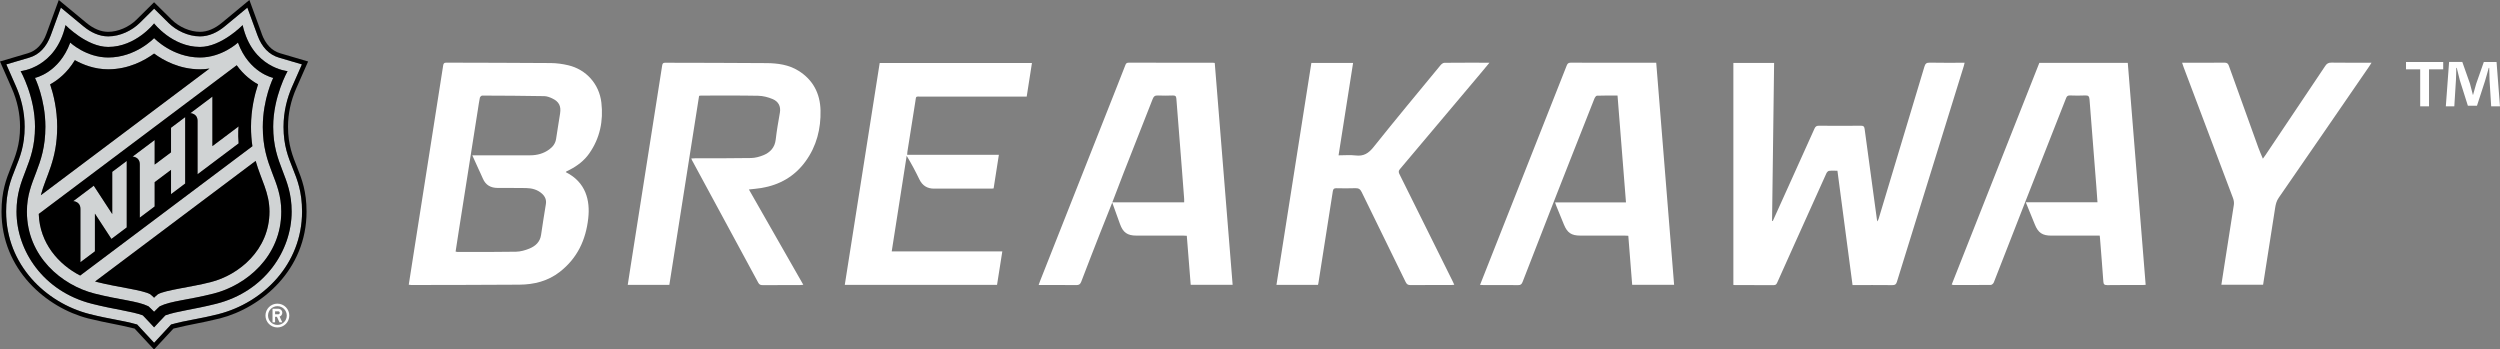 <?xml version="1.0" encoding="UTF-8"?><svg id="Layer_1" xmlns="http://www.w3.org/2000/svg" viewBox="0 0 819.2 114.52"><rect x="0" y="0" width="819.2" height="114.52" fill="#808080" stroke="none"/><defs><style>.cls-1{fill:#fff;}.cls-2{fill:#d0d3d4;}</style></defs><path class="cls-2" d="m92.91,41.54c0-5.07,1.22-9.55,2.83-13.2l3.19-7.24-7.5-2.21c-3.26-.96-5.64-3.43-7.07-7.33l-3.31-9.06-7.37,6.1c-2.43,2.01-5.2,3.32-8.14,3.32-3.95,0-7.85-1.97-10.29-4.38l-4.75-4.7-4.75,4.7c-2.44,2.42-6.35,4.38-10.3,4.38-2.94,0-5.72-1.31-8.14-3.32l-7.37-6.1-3.31,9.06c-1.43,3.9-3.8,6.37-7.07,7.33l-7.5,2.21,3.19,7.24c1.6,3.65,2.82,8.13,2.82,13.2,0,12.36-6.07,14.82-6.07,27.8,0,17.38,12.94,29.86,27.27,33.55,7.08,1.79,10.38,1.97,15.66,3.44.69.72,5.56,5.99,5.56,5.99,0,0,4.88-5.27,5.56-5.99,5.28-1.48,8.58-1.65,15.66-3.44,14.32-3.68,27.26-16.17,27.26-33.55,0-12.98-6.07-15.44-6.07-27.8Zm-22.05,58c-7.59,1.92-12.82,2.4-16.67,3.79-.49.46-3.7,3.94-3.7,3.94,0,0-3.21-3.48-3.7-3.94-3.85-1.39-9.09-1.88-16.67-3.79-15.96-4.04-24.71-17.44-24.71-30.2,0-11.59,6.06-15.17,6.06-27.83,0-9.87-4.71-18.2-4.71-18.2,0,0,11.58-1.01,14.71-15.08,0,0,6.94,7.15,13.98,7.15,9.07,0,15.04-7.71,15.04-7.71,0,0,5.97,7.71,15.04,7.71,7.04,0,13.98-7.15,13.98-7.15,3.14,14.07,14.72,15.08,14.72,15.08,0,0-4.71,8.33-4.71,18.2,0,12.66,6.05,16.24,6.05,27.83,0,12.76-8.75,26.16-24.71,30.2Z"/><path class="cls-2" d="m86.11,41.51c0-9.03,3.41-15.99,3.41-15.99,0,0-7.88-1.59-11.55-11.56,0,0-5.23,4.88-12.44,4.88-9.04,0-15.04-6.35-15.04-6.35,0,0-6,6.35-15.04,6.35-7.22,0-12.44-4.88-12.44-4.88-3.67,9.97-11.55,11.56-11.55,11.56,0,0,3.41,6.96,3.41,15.99,0,13.4-6.06,17.28-6.06,27.83,0,14.75,11.5,24.14,22.15,26.85,8.44,2.14,13.96,2.38,17.67,4.17,0,0,1.35,1.23,1.86,1.8.51-.57,1.86-1.8,1.86-1.8,3.7-1.79,9.22-2.03,17.66-4.17,10.66-2.71,22.15-12.1,22.15-26.85,0-10.55-6.06-14.43-6.06-27.83Zm-67.37,0c0-5.73-1.24-10.67-2.31-13.88,2.49-1.37,5.61-3.78,8.1-7.93,2.68,1.49,6.46,3,10.92,3,6.75,0,12.02-2.95,15.04-5.16,3.02,2.21,8.29,5.16,15.04,5.16,1.08,0,2.11-.09,3.11-.25L13.38,63.96c1.59-6.25,5.36-11.42,5.36-22.45Zm7.53,48.78c-7.07-3.63-13.26-10.61-13.57-20.19L77.56,21.38c2.26,3.14,4.86,5.08,6.99,6.25-1.07,3.2-2.31,8.15-2.31,13.88,0,2.38.17,4.49.46,6.39l-56.44,42.38Zm42.79,2.15c-6.69,1.7-14.86,2.57-17.33,3.99-.56.41-1.24,1.13-1.24,1.13,0,0-.68-.72-1.24-1.13-2.47-1.41-10.65-2.28-17.33-3.99-.25-.06-.5-.13-.76-.2l52.61-39.51c1.79,6.27,4.53,10.38,4.53,16.61,0,12.52-9.97,20.74-19.24,23.1Z"/><path class="cls-2" d="m36.78,70.14l-6.06-9.28-6.73,5.06s2.36.06,2.36,2.54v17.47l4.75-3.56v-12.36l5.41,8.29,5.02-3.77v-21.78l-4.75,3.57v13.83Z"/><path class="cls-2" d="m56.04,49.9l-5.36,4.02v-8.05l-7.24,5.43s2.36.07,2.36,2.54v17.47l4.88-3.66v-7.97l5.36-4.02v7.96l4.64-3.49v-21.78l-4.64,3.49v8.05Z"/><path class="cls-2" d="m69.61,47.87v-16.22l-7.23,5.43s2.36.06,2.36,2.54v17.48l13.47-10.12c-.29-3.49,0-5.56,0-5.56l-8.59,6.45Z"/><path d="m79.51,8.23s-6.94,7.15-13.98,7.15c-9.07,0-15.04-7.71-15.04-7.71,0,0-5.97,7.71-15.04,7.71-7.04,0-13.98-7.15-13.98-7.15-3.14,14.07-14.71,15.08-14.71,15.08,0,0,4.71,8.33,4.71,18.2,0,12.66-6.06,16.24-6.06,27.83,0,12.76,8.74,26.16,24.71,30.2,7.58,1.92,12.82,2.4,16.67,3.79.49.46,3.7,3.94,3.7,3.94,0,0,3.21-3.48,3.7-3.94,3.85-1.39,9.09-1.88,16.67-3.79,15.96-4.04,24.71-17.44,24.71-30.2,0-11.59-6.05-15.17-6.05-27.83,0-9.87,4.71-18.2,4.71-18.2,0,0-11.58-1.01-14.72-15.08Zm6.6,33.28c0,13.4,6.06,17.28,6.06,27.83,0,14.75-11.5,24.14-22.15,26.85-8.44,2.14-13.96,2.38-17.66,4.17,0,0-1.35,1.23-1.86,1.8-.51-.57-1.86-1.8-1.86-1.8-3.71-1.79-9.22-2.03-17.67-4.17-10.66-2.71-22.15-12.1-22.15-26.85,0-10.55,6.06-14.43,6.06-27.83,0-9.03-3.41-15.99-3.41-15.99,0,0,7.88-1.59,11.55-11.56,0,0,5.23,4.88,12.44,4.88,9.04,0,15.04-6.35,15.04-6.35,0,0,6,6.35,15.04,6.35,7.22,0,12.44-4.88,12.44-4.88,3.67,9.97,11.55,11.56,11.55,11.56,0,0-3.41,6.96-3.41,15.99Z"/><path d="m85.76,11.04l-4.04-11.04-9,7.45c-2.38,1.98-4.81,2.98-7.19,2.98-3.19,0-6.82-1.55-9.24-3.95l-5.8-5.74-5.8,5.74c-2.43,2.4-6.05,3.95-9.24,3.95-2.38,0-4.8-1-7.19-2.98L19.26,0l-4.04,11.04c-1.25,3.43-3.3,5.59-6.09,6.41L0,20.15l3.87,8.8c1.79,4.06,2.7,8.3,2.7,12.59,0,11.89-6.07,14.6-6.07,27.8,0,19.03,14.71,31.48,28.38,35,6.91,1.68,9,1.79,15.23,3.33.51.55,6.36,6.85,6.36,6.85,0,0,5.85-6.3,6.36-6.85,6.24-1.54,8.33-1.65,15.23-3.33,13.67-3.52,28.39-15.97,28.39-35,0-13.21-6.07-15.91-6.07-27.8,0-4.3.91-8.53,2.7-12.59l3.88-8.8-9.13-2.69c-2.79-.82-4.83-2.98-6.09-6.41Zm9.98,17.3c-1.61,3.65-2.83,8.13-2.83,13.2,0,12.36,6.07,14.82,6.07,27.8,0,17.38-12.94,29.86-27.26,33.55-7.08,1.79-10.38,1.97-15.66,3.44-.69.72-5.56,5.99-5.56,5.99,0,0-4.88-5.27-5.56-5.99-5.28-1.48-8.58-1.65-15.66-3.44-14.33-3.68-27.27-16.17-27.27-33.55,0-12.98,6.07-15.44,6.07-27.8,0-5.07-1.22-9.55-2.82-13.2l-3.19-7.24,7.5-2.21c3.27-.96,5.64-3.43,7.07-7.33l3.31-9.06,7.37,6.1c2.42,2.01,5.2,3.32,8.14,3.32,3.95,0,7.85-1.97,10.3-4.38l4.75-4.7,4.75,4.7c2.44,2.42,6.35,4.38,10.29,4.38,2.94,0,5.72-1.31,8.14-3.32l7.37-6.1,3.31,9.06c1.42,3.9,3.8,6.37,7.07,7.33l7.5,2.21-3.19,7.24Z"/><path d="m77.56,21.38L12.7,70.1c.31,9.58,6.5,16.56,13.57,20.19l56.44-42.38c-.29-1.91-.46-4.01-.46-6.39,0-5.73,1.24-10.67,2.31-13.88-2.13-1.17-4.73-3.11-6.99-6.25Zm-36.03,53.14l-5.02,3.77-5.41-8.29v12.36l-4.75,3.56v-17.47c0-2.47-2.36-2.54-2.36-2.54l6.73-5.06,6.06,9.28v-13.83l4.75-3.57v21.78Zm19.15-14.38l-4.64,3.49v-7.96l-5.36,4.02v7.97l-4.88,3.66v-17.47c0-2.47-2.36-2.54-2.36-2.54l7.24-5.43v8.05l5.36-4.02v-8.05l4.64-3.49v21.78Zm17.52-13.16l-13.47,10.12v-17.48c0-2.47-2.36-2.54-2.36-2.54l7.23-5.43v16.22l8.59-6.45s-.29,2.07,0,5.56Z"/><path d="m65.53,22.71c-6.75,0-12.03-2.95-15.04-5.16-3.02,2.21-8.29,5.16-15.04,5.16-4.46,0-8.25-1.51-10.92-3-2.49,4.15-5.61,6.57-8.1,7.93,1.07,3.2,2.31,8.15,2.31,13.88,0,11.03-3.77,16.21-5.36,22.45l55.26-41.5c-.99.16-2.03.25-3.11.25Z"/><path d="m31.16,92.24c.25.07.5.14.76.2,6.68,1.7,14.86,2.57,17.33,3.99.56.41,1.24,1.13,1.24,1.13,0,0,.68-.72,1.24-1.13,2.47-1.41,10.65-2.28,17.33-3.99,9.27-2.35,19.24-10.58,19.24-23.1,0-6.24-2.74-10.34-4.53-16.61l-52.61,39.51Z"/><path class="cls-1" d="m94.8,103.4c0-2.16-1.75-3.9-3.91-3.9s-3.9,1.75-3.9,3.9,1.74,3.9,3.9,3.9,3.91-1.74,3.91-3.9Zm-6.97,0c0-1.69,1.37-3.07,3.07-3.07s3.07,1.37,3.07,3.07-1.37,3.07-3.07,3.07-3.07-1.37-3.07-3.07Z"/><path class="cls-1" d="m92.5,105.63l-.88-1.89c.52-.18.88-.67.88-1.25,0-.73-.59-1.32-1.32-1.32h-1.88v4.46h.84v-1.81h.6l.85,1.81h.92Zm-1.32-2.65h-1.04v-.97h1.04c.27,0,.49.22.49.49s-.22.49-.49.49Z"/><path class="cls-1" d="m800.59,20.31v2.41h-4.65v12.13h-2.89v-12.13h-4.65v-2.41h12.19Zm15.72,14.54l-.53-8.55c-.05-1.12-.05-2.51-.11-4.06h-.16c-.37,1.28-.8,2.99-1.23,4.33l-2.62,8.07h-2.99l-2.62-8.29c-.27-1.12-.69-2.83-1.02-4.12h-.16c0,1.34-.05,2.73-.11,4.06l-.53,8.55h-2.78l1.07-14.54h4.33l2.51,7.11c.32,1.12.59,2.19.96,3.69h.05c.37-1.34.69-2.57,1.02-3.63l2.51-7.16h4.17l1.12,14.54h-2.89Z"/><path class="cls-1" d="m580.91,72.42c1.86-4.12,3.72-8.24,5.58-12.35,2.7-5.98,5.41-11.95,8.09-17.94.31-.68.66-.94,1.43-.93,4.6.04,9.21.04,13.81,0,.81,0,1.07.22,1.18,1.05,1.32,9.95,2.69,19.89,4.05,29.83.01.1.07.2.17.48.16-.37.29-.61.37-.86,5.01-16.6,10.02-33.2,14.99-49.82.29-.98.65-1.38,1.75-1.35,3.77.09,7.54.03,11.44.03-.11.45-.18.8-.29,1.14-7.3,23.55-14.62,47.09-21.9,70.65-.26.83-.62,1.09-1.49,1.08-4.3-.05-8.6-.02-13.05-.02-1.65-12.49-3.29-24.92-4.95-37.46-.96,0-1.87-.07-2.75.04-.33.04-.72.46-.87.81-3.63,8-7.23,16.01-10.83,24.03-1.75,3.89-3.49,7.77-5.23,11.66-.24.53-.44.96-1.19.95-4.26-.04-8.53-.02-12.8-.03-.15,0-.29-.04-.43-.05V20.62h13.35c-.22,17.25-.45,34.5-.67,51.75l.25.05Z"/><path class="cls-1" d="m185.4,56.41c6.58,3.29,8.01,9.27,7.36,15.1-.78,7.12-3.59,13.1-9.32,17.57-3.89,3.04-8.42,4.16-13.23,4.2-11.81.09-23.62.08-35.43.11-.25,0-.51-.05-.84-.09.62-3.97,1.23-7.87,1.84-11.77,2.09-13.3,4.18-26.59,6.27-39.89,1.06-6.74,2.12-13.48,3.17-20.22.1-.62.3-.89,1-.89,11.43.05,22.86.03,34.3.13,1.91.02,3.85.29,5.71.73,5.81,1.38,10.12,6.09,10.83,12.24.69,5.97-.46,11.65-3.99,16.67-1.66,2.36-3.91,4.06-6.46,5.37-.33.17-.68.33-1.02.5-.06.03-.09.11-.19.24Zm-36.09,26.03c.25.06.4.12.54.12,6.42,0,12.83.04,19.25-.08,1.47-.03,2.99-.46,4.36-1.02,1.98-.81,3.51-2.16,3.84-4.51.48-3.36,1.03-6.71,1.57-10.06.23-1.4-.25-2.51-1.28-3.44-1.49-1.34-3.3-1.79-5.23-1.83-3.09-.05-6.19-.02-9.29-.04-2.25,0-3.92-.91-4.84-3.05-.47-1.11-1-2.19-1.5-3.29-.64-1.4-1.27-2.79-1.97-4.35.59,0,1,0,1.4,0,5.85,0,11.7,0,17.55,0,2.28,0,4.4-.56,6.27-1.93,1.2-.88,2.03-1.98,2.25-3.51.4-2.76.88-5.51,1.3-8.27.37-2.44-.35-3.88-2.59-4.94-.8-.38-1.72-.72-2.59-.74-6.79-.12-13.58-.16-20.37-.18-.25,0-.68.42-.74.7-.27,1.29-.45,2.6-.65,3.9-2.08,13.23-4.17,26.45-6.25,39.68-.36,2.26-.7,4.53-1.05,6.82Z"/><path class="cls-1" d="m245.39,62.07c5.96,10.44,11.86,20.77,17.84,31.25-.46.04-.78.08-1.1.09-4.08,0-8.15,0-12.23.02-.67,0-1.09-.15-1.43-.79-7.21-13.37-14.45-26.73-21.69-40.09-.09-.16-.14-.33-.27-.62.48-.02.88-.05,1.27-.06,6.11-.02,12.23.02,18.34-.09,1.36-.03,2.77-.41,4.04-.93,2.25-.93,3.73-2.52,4.03-5.14.33-2.96.86-5.89,1.37-8.83.36-2.12-.56-3.64-2.36-4.41-1.48-.63-3.17-1.06-4.78-1.09-6.26-.12-12.53-.06-18.79-.06-.15,0-.29.05-.55.09-3.25,20.62-6.49,41.24-9.75,61.93h-13.63c.33-2.14.65-4.24.98-6.35,2.09-13.3,4.18-26.6,6.27-39.89,1.35-8.57,2.71-17.13,4.04-25.7.11-.69.39-.85,1.02-.84,11.06.04,22.11.02,33.17.12,3.64.03,7.27.52,10.44,2.49,4.78,2.96,7.11,7.44,7.25,12.95.15,6.06-1.28,11.75-4.9,16.74-3.6,4.97-8.53,7.76-14.52,8.75-1.29.21-2.6.31-4.06.48Z"/><path class="cls-1" d="m364.48,66.32c-1.35,3.39-2.72,6.78-4.05,10.18-2.06,5.26-4.12,10.53-6.13,15.81-.32.84-.73,1.12-1.64,1.11-4.03-.06-8.07-.02-12.32-.02.2-.54.33-.95.48-1.34,8.45-21.38,16.91-42.77,25.36-64.15.87-2.21,1.75-4.41,2.6-6.63.2-.53.47-.74,1.06-.74,9.21.02,18.42.02,27.63.02.15,0,.29.03.58.06,1.95,24.21,3.9,48.41,5.86,72.7h-13.74c-.42-5.31-.85-10.63-1.28-16.06-.46-.02-.86-.05-1.26-.06-5.1,0-10.19,0-15.29,0-2.92,0-4.35-1.02-5.34-3.78-.85-2.38-1.71-4.75-2.57-7.12,7.86,0,15.73,0,23.6,0,0-.46.02-.76,0-1.06-.24-3.19-.48-6.39-.73-9.58-.61-7.78-1.24-15.56-1.83-23.34-.06-.86-.4-1.06-1.19-1.03-1.62.05-3.25.08-4.86,0-.96-.05-1.38.3-1.72,1.17-3.16,8.11-6.37,16.19-9.55,24.29-1.25,3.19-2.46,6.39-3.68,9.59Z"/><path class="cls-1" d="m530.03,31.31c-2.32,0-4.54-.04-6.76.05-.3.01-.68.61-.84,1.01-2.66,6.69-5.3,13.39-7.93,20.09-1.53,3.89-3.07,7.78-4.59,11.68-3.68,9.42-7.35,18.84-11,28.27-.29.74-.64,1.03-1.46,1.02-3.77-.05-7.55-.02-11.32-.02-.33,0-.66-.04-1.15-.06.98-2.47,1.91-4.84,2.85-7.21,8.51-21.52,17.02-43.04,25.51-64.57.26-.65.49-1.03,1.33-1.03,9.06.04,18.11.02,27.17.02h.87c1.96,24.28,3.91,48.47,5.86,72.76h-13.74c-.42-5.31-.84-10.63-1.27-16.06-.46-.02-.85-.06-1.25-.06-4.83,0-9.66,0-14.49,0-2.91,0-4.26-.92-5.36-3.62-.82-2.02-1.65-4.05-2.48-6.07-.14-.34-.24-.69-.42-1.18h23.24c-.93-11.72-1.85-23.31-2.77-35.02Z"/><path class="cls-1" d="m663.81,66.27h23.49c-.13-1.79-.24-3.47-.37-5.15-.75-9.52-1.52-19.03-2.24-28.55-.08-1.02-.4-1.34-1.42-1.29-1.66.09-3.32.05-4.98,0-.66-.02-1,.18-1.26.83-4.38,11.16-8.79,22.31-13.17,33.47-3.52,8.98-7,17.98-10.53,26.96-.14.36-.63.82-.96.82-4.11.05-8.23.03-12.34.02-.1,0-.21-.05-.5-.13,9.58-24.24,19.15-48.44,28.72-72.65h28.98c1.95,24.25,3.9,48.46,5.86,72.74-.41.02-.74.06-1.07.06-3.85,0-7.7-.03-11.55.03-.96.01-1.19-.32-1.25-1.21-.33-4.74-.73-9.48-1.1-14.22-.02-.22-.05-.44-.09-.79h-1.25c-4.87,0-9.74,0-14.61,0-2.91,0-4.29-.93-5.37-3.59-.97-2.37-1.93-4.74-2.99-7.33Z"/><path class="cls-1" d="m429.73,20.62h13.65c-1.59,10.09-3.16,20.11-4.76,30.28,1.93,0,3.79-.18,5.59.04,2.65.33,4.27-.73,5.91-2.79,7.2-9.02,14.59-17.9,21.93-26.8.3-.36.82-.76,1.25-.77,4.83-.05,9.66-.03,14.77-.03-1.33,1.59-2.51,3.02-3.7,4.44-8.55,10.16-17.1,20.33-25.68,30.47-.54.64-.37,1.09-.07,1.7,5.81,11.68,11.61,23.37,17.41,35.05.16.33.31.66.51,1.11-.44.03-.76.08-1.09.08-4.42,0-8.83-.02-13.25.02-.85,0-1.25-.28-1.61-1.03-4.79-9.83-9.63-19.63-14.41-29.47-.47-.97-1.02-1.29-2.06-1.25-2.07.08-4.15.05-6.23.01-.74-.01-1.03.22-1.15.99-1.55,10.06-3.15,20.12-4.74,30.18-.02.15-.07.29-.12.49h-13.61c3.82-24.27,7.63-48.47,11.44-72.72Z"/><path class="cls-1" d="m297.25,50.73h30.06c-.59,3.74-1.15,7.37-1.72,11.01-.27.03-.45.07-.64.07-6.3,0-12.61.02-18.91,0-2.19,0-3.79-.99-4.77-3.01-1.26-2.61-2.61-5.17-4.17-7.74-1.63,10.39-3.25,20.77-4.9,31.31h36.24c-.59,3.74-1.16,7.34-1.73,10.98h-49.89c3.82-24.25,7.62-48.45,11.44-72.71h49.89c-.57,3.64-1.14,7.26-1.72,11.01-.51,0-.95,0-1.39,0-11.06,0-22.12,0-33.18,0-1.9,0-1.63-.25-1.92,1.62-.86,5.48-1.74,10.95-2.6,16.43-.05.29-.05.59-.08,1.05Z"/><path class="cls-1" d="m727.9,93.3c.36-2.32.71-4.59,1.06-6.85,1.02-6.45,2.05-12.89,3.03-19.34.11-.7-.02-1.51-.27-2.18-5.38-14.33-10.8-28.64-16.21-42.96-.16-.42-.29-.84-.48-1.42h1.65c4.08,0,8.15.02,12.23-.02.8,0,1.16.23,1.44,1,3.21,8.98,6.45,17.95,9.69,26.92.41,1.13.91,2.23,1.46,3.55.36-.5.62-.85.86-1.2,6.54-9.74,13.08-19.47,19.6-29.23.52-.78,1.07-1.06,2.02-1.05,4.3.06,8.6.03,13.13.03-.32.5-.54.87-.78,1.22-9.87,14.36-19.74,28.72-29.65,43.05-.73,1.05-.99,2.16-1.17,3.35-1.3,8.34-2.62,16.69-3.94,25.13h-13.64Z"/></svg>